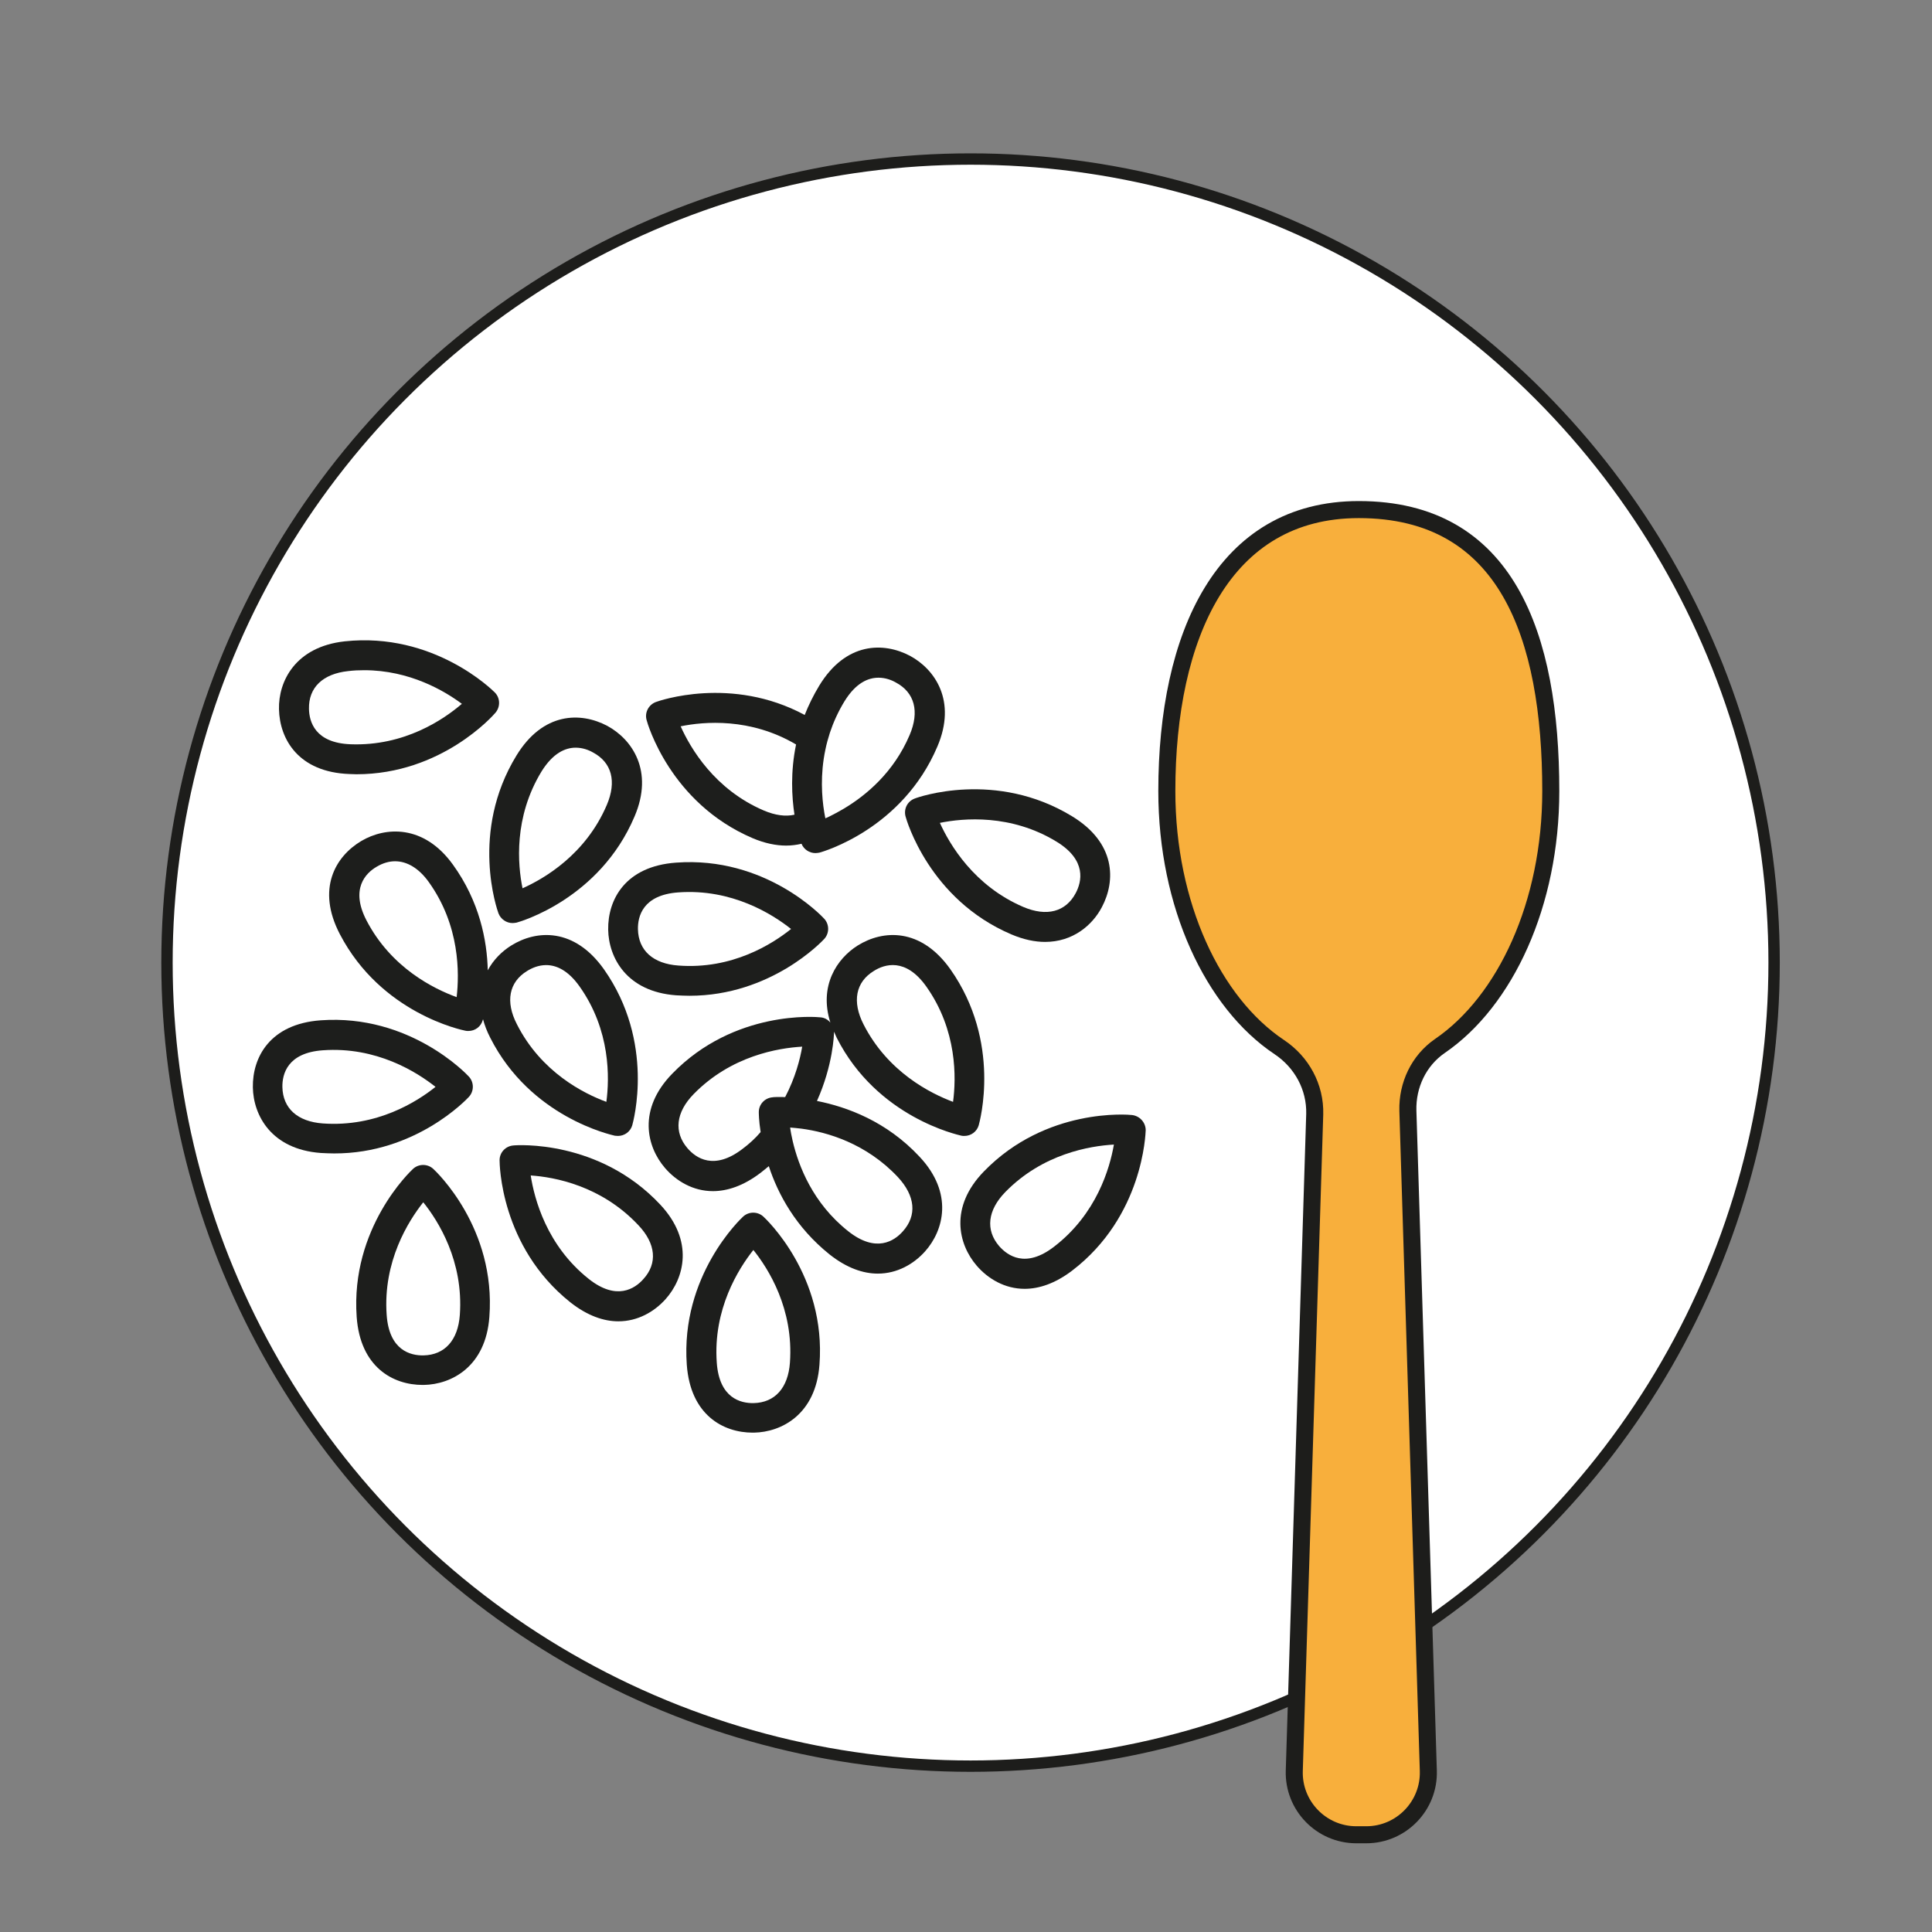 <?xml version="1.0" encoding="utf-8"?>
<!-- Generator: Adobe Illustrator 27.0.0, SVG Export Plug-In . SVG Version: 6.00 Build 0)  -->
<svg version="1.1" id="Ebene_1" xmlns="http://www.w3.org/2000/svg" xmlns:xlink="http://www.w3.org/1999/xlink" x="0px" y="0px"
	 viewBox="0 0 85.04 85.04" style="enable-background:new 0 0 85.04 85.04;" xml:space="preserve">
<rect x="0" y="0" width="85.04" height="85.04" fill="#808080" stroke="none"/>
<style type="text/css">
	.st0{fill:#FFFFFF;stroke:#1D1D1B;stroke-width:0.5;stroke-miterlimit:10;}
	.st1{fill:#F8AF3C;stroke:#1D1D1B;stroke-width:0.75;stroke-miterlimit:10;}
	.st2{fill:#1D1E1C;}
</style>
<circle class="st0" cx="42.72" cy="42.37" r="35.37"/>
<g>
	<path class="st1" d="M68.26,34.82c0-6.84-1.94-12.39-8.45-12.39c-5.97,0-8.45,5.55-8.45,12.39c0,5.01,2.03,9.32,4.95,11.27
		c0.99,0.66,1.59,1.76,1.56,2.95l-0.9,28.9c-0.05,1.54,1.19,2.82,2.73,2.82h0.44c1.54,0,2.78-1.28,2.73-2.82l-0.9-29.05
		c-0.03-1.13,0.48-2.21,1.41-2.85C66.26,44.07,68.26,39.79,68.26,34.82z"/>
</g>
<g>
	<path class="st2" d="M19.07,51.45c-0.25-0.23-0.64-0.23-0.89,0c-0.11,0.1-2.76,2.6-2.48,6.52c0.16,2.21,1.6,2.99,2.9,2.99
		c0.02,0,0.03,0,0.05,0c1.23-0.02,2.73-0.81,2.89-2.99C21.84,54.05,19.19,51.56,19.07,51.45z M17.02,57.88
		c-0.17-2.36,0.96-4.14,1.61-4.96c0.66,0.82,1.78,2.59,1.61,4.96c-0.08,1.11-0.66,1.76-1.6,1.78
		C18.08,59.67,17.13,59.45,17.02,57.88z"/>
	<path class="st2" d="M20.64,48.28c0.23-0.25,0.23-0.64,0-0.89c-0.1-0.11-2.6-2.76-6.52-2.48c-2.24,0.16-3.01,1.63-2.99,2.95
		c0.02,1.23,0.81,2.73,2.99,2.89c0.2,0.01,0.4,0.02,0.59,0.02C18.29,50.78,20.54,48.39,20.64,48.28z M14.21,49.45
		c-1.11-0.08-1.76-0.66-1.78-1.6c-0.01-0.56,0.21-1.51,1.78-1.62c2.36-0.17,4.14,0.96,4.96,1.61
		C18.36,48.49,16.59,49.62,14.21,49.45z"/>
	<path class="st2" d="M22.59,50.42c-0.34,0.03-0.6,0.31-0.6,0.65c0,0.15,0.03,3.79,3.11,6.25c0.76,0.6,1.48,0.84,2.12,0.84
		c0.85,0,1.58-0.42,2.08-0.98c0.82-0.92,1.26-2.56-0.24-4.16C26.37,50.15,22.74,50.4,22.59,50.42z M28.32,56.3
		c-0.37,0.42-1.18,0.97-2.41-0.01c-1.85-1.47-2.39-3.52-2.55-4.55c1.05,0.07,3.11,0.45,4.74,2.19
		C28.87,54.74,28.95,55.61,28.32,56.3z"/>
	<path class="st2" d="M27.06,49.99C27.11,49.99,27.15,50,27.2,50c0.29,0,0.55-0.19,0.63-0.47c0.04-0.15,1.02-3.65-1.25-6.87
		c-1.3-1.83-2.96-1.74-4.08-1.04c-0.4,0.25-0.78,0.62-1.03,1.09c-0.03-1.31-0.36-3.03-1.54-4.66c-1.28-1.77-2.97-1.66-4.03-1.03
		c-1.14,0.68-1.98,2.11-0.94,4.1c1.82,3.49,5.38,4.22,5.53,4.25c0.04,0.01,0.08,0.01,0.13,0.01c0.29,0,0.55-0.19,0.63-0.48
		c0-0.01,0.01-0.02,0.01-0.04c0.07,0.26,0.17,0.53,0.32,0.82C23.36,49.19,26.91,49.95,27.06,49.99z M20.1,43.89
		c-0.99-0.36-2.88-1.28-3.97-3.38c-0.72-1.39-0.03-2.08,0.45-2.36c0.27-0.16,0.54-0.24,0.81-0.24c0.53,0,1.05,0.31,1.48,0.91
		C20.25,40.74,20.22,42.85,20.1,43.89z M23.2,42.74c0.21-0.13,0.5-0.26,0.84-0.26c0.44,0,0.96,0.22,1.47,0.94
		c1.37,1.93,1.32,4.04,1.18,5.08c-0.98-0.36-2.87-1.3-3.94-3.42C22.24,44.09,22.4,43.23,23.2,42.74z"/>
	<path class="st2" d="M33.12,36.89c0.54,0.23,1.04,0.33,1.48,0.33c0.24,0,0.46-0.03,0.68-0.08c0.1,0.25,0.35,0.41,0.61,0.41
		c0.06,0,0.12-0.01,0.18-0.02c0.15-0.04,3.65-1.04,5.19-4.67c0.86-2.01-0.11-3.4-1.2-3.99c-1.17-0.62-2.83-0.61-4,1.31
		c-0.26,0.43-0.47,0.86-0.64,1.29c-3.23-1.74-6.42-0.62-6.55-0.57c-0.32,0.12-0.5,0.46-0.41,0.79C28.5,31.85,29.5,35.34,33.12,36.89
		z M35.04,32.77c-0.25,1.21-0.19,2.3-0.07,3.09c-0.39,0.09-0.84,0.03-1.34-0.18c-2.18-0.93-3.24-2.75-3.67-3.71
		C30.98,31.76,33.03,31.58,35.04,32.77z M38.67,29.83c0.3,0,0.57,0.1,0.76,0.21c0.83,0.44,1.05,1.28,0.61,2.31
		c-0.7,1.65-1.92,2.66-2.89,3.24c-0.31,0.18-0.59,0.33-0.82,0.43c-0.02-0.08-0.03-0.18-0.05-0.27c-0.11-0.67-0.18-1.66,0.05-2.75
		c0.05-0.25,0.12-0.5,0.2-0.75c0.15-0.45,0.36-0.92,0.64-1.38C37.67,30.06,38.21,29.83,38.67,29.83z"/>
	<path class="st2" d="M21.94,40.2c0.1,0.26,0.35,0.43,0.62,0.43c0.06,0,0.12-0.01,0.18-0.02c0.15-0.04,3.65-1.04,5.19-4.67
		c0.86-2.01-0.11-3.4-1.2-3.99c-1.17-0.62-2.83-0.61-4,1.31C20.67,36.63,21.89,40.06,21.94,40.2z M25.34,32.91
		c0.3,0,0.57,0.1,0.76,0.21c0.83,0.44,1.05,1.28,0.61,2.31c-0.93,2.18-2.75,3.24-3.71,3.67c-0.21-1.03-0.4-3.12,0.84-5.15
		C24.34,33.15,24.88,32.91,25.34,32.91z"/>
	<path class="st2" d="M33.6,53.55c-0.25-0.23-0.64-0.23-0.89,0c-0.11,0.1-2.76,2.6-2.48,6.52c0.16,2.21,1.6,2.99,2.9,2.99
		c0.02,0,0.03,0,0.05,0c1.23-0.02,2.73-0.81,2.89-2.99C36.37,56.15,33.72,53.66,33.6,53.55z M34.77,59.98
		c-0.08,1.11-0.66,1.76-1.6,1.78c-0.56,0.01-1.51-0.21-1.62-1.78c-0.17-2.36,0.96-4.14,1.61-4.96
		C33.82,55.84,34.94,57.61,34.77,59.98z"/>
	<path class="st2" d="M29.76,37.97c-2.24,0.16-3.01,1.63-2.99,2.95c0.02,1.23,0.81,2.73,2.99,2.89c0.2,0.01,0.4,0.02,0.59,0.02
		c3.58,0,5.83-2.39,5.93-2.5c0.23-0.25,0.23-0.64,0-0.89C36.18,40.33,33.69,37.68,29.76,37.97z M29.86,42.5
		c-1.11-0.08-1.76-0.66-1.78-1.6c-0.01-0.56,0.21-1.51,1.78-1.62c2.36-0.17,4.14,0.96,4.96,1.61C34,41.55,32.23,42.68,29.86,42.5z"
		/>
	<path class="st2" d="M35.96,48.46c0.71-1.58,0.75-2.93,0.75-3.02c0-0.01,0-0.02,0-0.03c0.04,0.09,0.08,0.18,0.12,0.27c0,0,0,0,0,0
		c1.78,3.51,5.34,4.27,5.49,4.31c0.04,0.01,0.09,0.01,0.13,0.01c0.29,0,0.55-0.19,0.63-0.47c0.04-0.15,1.02-3.65-1.25-6.87
		c-1.3-1.83-2.96-1.74-4.08-1.04c-0.92,0.58-1.71,1.78-1.2,3.39c-0.11-0.13-0.26-0.22-0.44-0.23c-0.15-0.02-3.78-0.34-6.52,2.48
		c-1.53,1.57-1.13,3.21-0.32,4.15c0.5,0.58,1.24,1.02,2.11,1.02c0.63,0,1.34-0.23,2.09-0.8c0.13-0.1,0.25-0.2,0.37-0.3
		c0.4,1.22,1.18,2.69,2.68,3.89c0.76,0.6,1.48,0.84,2.12,0.84c0.85,0,1.58-0.42,2.08-0.98c0.82-0.92,1.26-2.56-0.24-4.16
		C39.02,49.35,37.27,48.72,35.96,48.46z M38.46,42.74c0.47-0.3,1.4-0.6,2.31,0.68c1.37,1.93,1.32,4.04,1.18,5.08
		c-0.99-0.37-2.87-1.31-3.94-3.41v0C37.5,44.09,37.66,43.23,38.46,42.74z M39.74,54.2c-0.37,0.42-1.18,0.97-2.41-0.01
		c-1.55-1.23-2.18-2.86-2.44-3.97c-0.05-0.22-0.09-0.42-0.11-0.59c0.15,0.01,0.32,0.03,0.5,0.05c1.12,0.15,2.84,0.64,4.24,2.13
		C40.29,52.64,40.37,53.5,39.74,54.2z M32.67,50.58c-1.25,0.95-2.04,0.39-2.41-0.04c-0.61-0.71-0.51-1.58,0.27-2.38
		c1.65-1.69,3.73-2.03,4.78-2.09c-0.09,0.54-0.3,1.36-0.75,2.22c-0.32-0.01-0.53,0-0.56,0.01c-0.34,0.03-0.6,0.31-0.6,0.65
		c0,0.04,0,0.37,0.08,0.88C33.25,50.1,32.98,50.35,32.67,50.58z"/>
	<path class="st2" d="M39.86,35.94c0.04,0.15,1.04,3.65,4.66,5.19c0.54,0.23,1.04,0.33,1.48,0.33c1.22,0,2.08-0.73,2.5-1.53
		c0.62-1.17,0.61-2.83-1.31-4c-3.36-2.05-6.79-0.84-6.93-0.78C39.94,35.27,39.77,35.61,39.86,35.94z M46.51,37.05
		c1.34,0.82,1.1,1.77,0.84,2.26c-0.44,0.83-1.28,1.05-2.31,0.61c-2.17-0.93-3.24-2.75-3.67-3.7C42.4,36.01,44.5,35.82,46.51,37.05z"
		/>
	<path class="st2" d="M49.83,49.08c-0.15-0.02-3.78-0.34-6.52,2.48c-1.53,1.57-1.13,3.21-0.32,4.15c0.5,0.58,1.24,1.02,2.11,1.02
		c0.63,0,1.34-0.23,2.09-0.8c3.13-2.39,3.23-6.03,3.24-6.18C50.43,49.41,50.17,49.12,49.83,49.08z M43.98,54.85
		c-0.61-0.71-0.51-1.58,0.27-2.38c1.65-1.69,3.73-2.03,4.78-2.09c-0.18,1.04-0.76,3.06-2.64,4.5
		C45.14,55.84,44.35,55.27,43.98,54.85z"/>
	<path class="st2" d="M15.38,34.07c0.1,0,0.21,0.01,0.31,0.01c3.75,0,6.03-2.6,6.12-2.71c0.22-0.26,0.21-0.65-0.03-0.89
		c-0.11-0.11-2.69-2.67-6.61-2.25c-2.17,0.24-2.92,1.76-2.89,2.99C12.31,32.54,13.14,33.99,15.38,34.07z M15.32,29.54
		c0.24-0.03,0.48-0.04,0.71-0.04c2.01,0,3.55,0.92,4.3,1.48c-0.79,0.68-2.52,1.87-4.9,1.78c-1.57-0.06-1.82-1-1.83-1.56
		C13.58,30.26,14.21,29.66,15.32,29.54z"/>
</g>
</svg>

